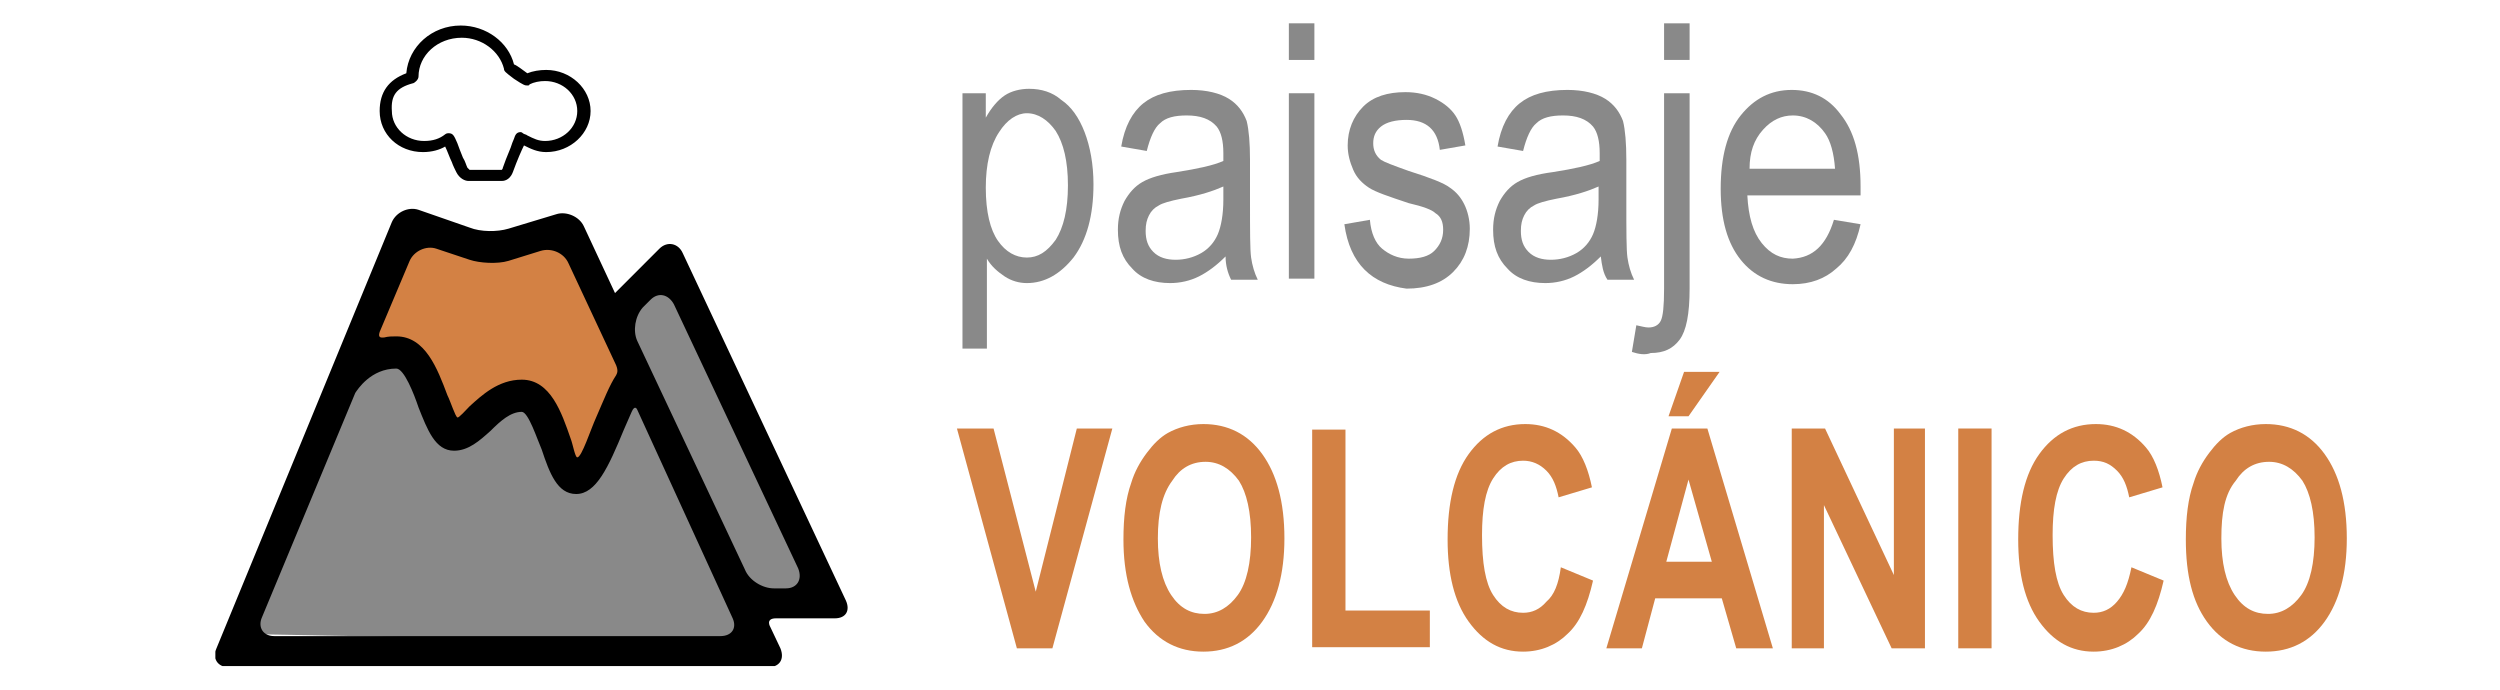 <?xml version="1.0" encoding="utf-8"?>
<!-- Generator: Adobe Illustrator 15.0.0, SVG Export Plug-In . SVG Version: 6.00 Build 0)  -->
<!DOCTYPE svg PUBLIC "-//W3C//DTD SVG 1.1//EN" "http://www.w3.org/Graphics/SVG/1.1/DTD/svg11.dtd">
<svg version="1.1" id="Capa_1" xmlns="http://www.w3.org/2000/svg" xmlns:xlink="http://www.w3.org/1999/xlink" x="0px" y="0px"
	 width="225.2px" height="62.2px" viewBox="0 0 225.2 62.2" style="enable-background:new 0 0 225.2 62.2;" xml:space="preserve">
<style type="text/css">
<![CDATA[
	.st0{fill:#898989;}
	.st1{clip-path:url(#SVGID_2_);}
	.st2{fill:#D38144;}
]]>
</style>
<g>
	<polygon class="st0" points="55.7,28.6 60.7,24.6 74.5,53.6 66.9,54.5 	"/>
	<polygon class="st2" points="32.9,30 37.3,20.7 44.2,22.4 51.1,21.2 56.7,34.3 51.9,42.6 47.1,35.8 42.3,38.2 41.1,38.6 37.1,32.2 
		32.5,32.4 	"/>
	<path class="st0" d="M33.1,32.5l4.1-0.3c0,0,2.2,6.8,3,6.8c0.8,0,7-3.3,7-3.3l4.1,6.7l1.7-0.3l3.8-7.9l11.3,23.8l-46.7-0.9
		L33.1,32.5z"/>
	<g>
		<defs>
			<rect id="SVGID_1_" x="19.4" y="-15.1" width="57.1" height="75.1"/>
		</defs>
		<clipPath id="SVGID_2_">
			<use xlink:href="#SVGID_1_"  style="overflow:visible;"/>
		</clipPath>
		<path class="st1" d="M76.2,54.1L61.5,22.8c-0.4-0.9-1.4-1.1-2.1-0.4l-4,4l-2.8-6c-0.4-0.9-1.6-1.4-2.5-1.1l-4.3,1.3
			c-1,0.3-2.5,0.3-3.5-0.1l-4.6-1.6c-0.9-0.3-2,0.2-2.4,1.1L19.5,58.4c-0.4,0.9,0.1,1.7,1.1,1.7h48.6c1,0,1.5-0.7,1.1-1.7l-0.9-1.9
			c0,0-0.5-0.8,0.5-0.8h5.3C76.2,55.7,76.6,55,76.2,54.1L76.2,54.1z M36.9,23.5c0.4-0.9,1.5-1.4,2.4-1.1l3,1
			c0.9,0.3,2.5,0.4,3.5,0.1l2.9-0.9c1-0.3,2.1,0.2,2.5,1.1l4.3,9.2c0.2,0.5,0.1,0.7,0,0.9c-0.6,0.9-1.1,2.2-1.8,3.8
			c-0.5,1.1-1.3,3.6-1.7,3.6c-0.2,0-0.4-1.2-0.6-1.7c-0.8-2.3-1.8-5.3-4.4-5.3c-2.1,0-3.6,1.4-4.7,2.4c-0.3,0.3-1,1.1-1.1,1
			c-0.2-0.1-0.6-1.4-0.9-2c-0.9-2.4-2-5.3-4.6-5.3c-0.4,0-0.7,0-1.1,0.1c-0.2,0-0.6,0.1-0.4-0.5L36.9,23.5z M64.9,57.3H24.7
			c-1,0-1.5-0.8-1.1-1.7L32,35.4c0.2-0.3,1.4-2.2,3.7-2.2c0.7,0,1.6,2.3,2,3.5c0.8,2,1.5,3.9,3.2,3.9c1.3,0,2.3-0.9,3.3-1.8
			c0.9-0.9,1.8-1.7,2.8-1.7c0.6,0,1.4,2.5,1.8,3.4c0.7,2.1,1.4,4,3.1,4c1.8,0,2.9-2.4,4.3-5.8c0.3-0.7,0.4-0.9,0.7-1.6
			c0.3-0.7,0.5-0.2,0.5-0.2L66,55.7C66.4,56.6,65.9,57.3,64.9,57.3L64.9,57.3z M70.8,53h-1.1c-1,0-2.2-0.7-2.6-1.7l-9.7-20.6
			c-0.4-0.9-0.2-2.2,0.5-3l0.7-0.7c0.7-0.7,1.6-0.5,2.1,0.4l11.2,23.8C72.3,52.2,71.8,53,70.8,53L70.8,53z M70.8,53"/>
		<path class="st1" d="M38.1,13.7c0.8,0,1.5-0.2,2-0.5c0.2,0.4,0.4,1,0.6,1.4c0.1,0.3,0.3,0.7,0.4,0.9c0.3,0.6,0.8,0.8,1.1,0.8h3
			c0.1,0,0.7,0,1-0.8c0.4-1.1,0.8-2,1-2.4c0.6,0.3,1.2,0.6,2,0.6c2.2,0,4-1.7,4-3.7s-1.8-3.7-4-3.7c-0.6,0-1.2,0.1-1.7,0.3
			c-0.3-0.2-0.9-0.7-1.2-0.8c-0.5-2-2.5-3.5-4.8-3.5c-2.6,0-4.7,1.9-4.9,4.3C35,7.2,34.2,8.3,34.2,10C34.2,12.1,35.9,13.7,38.1,13.7
			L38.1,13.7z M37.2,7.5c0.1,0,0.5-0.3,0.5-0.6c0-1.9,1.7-3.5,3.9-3.5c1.8,0,3.4,1.2,3.8,2.8c0,0.2,0.1,0.3,0.9,0.9
			c0.9,0.6,1,0.6,1.2,0.6c0.1,0,0.2,0,0.2-0.1c0.4-0.2,0.9-0.3,1.4-0.3c1.6,0,2.9,1.2,2.9,2.7s-1.3,2.7-2.9,2.7
			c-0.6,0-1-0.2-1.6-0.5c-0.1-0.1-0.3-0.1-0.4-0.2c0,0-0.1-0.1-0.2-0.1c-0.4,0-0.5,0.3-0.6,0.6c-0.1,0.2-0.2,0.5-0.3,0.8
			c-0.3,0.7-0.6,1.5-0.7,1.8c0,0.1-0.1,0.2-0.1,0.2h-2.9c0,0-0.1-0.1-0.2-0.2c-0.1-0.2-0.2-0.6-0.4-0.9c-0.2-0.5-0.4-1-0.5-1.3
			c-0.3-0.7-0.4-0.9-0.8-0.9c-0.2,0-0.3,0.1-0.3,0.1c-0.5,0.4-1.1,0.6-1.9,0.6c-1.6,0-2.9-1.2-2.9-2.7C35.2,8.6,35.7,7.9,37.2,7.5
			L37.2,7.5z M37.2,7.5"/>
	</g>
	<g>
		<path class="st0" d="M86.7,31.6V8.4h2.1v2.2c0.5-0.9,1.1-1.6,1.7-2c0.6-0.4,1.4-0.6,2.2-0.6c1.1,0,2.1,0.3,2.9,1
			c0.9,0.6,1.6,1.6,2.1,2.9c0.5,1.3,0.8,2.9,0.8,4.7c0,2.8-0.6,5-1.8,6.6c-1.2,1.5-2.6,2.3-4.2,2.3c-0.7,0-1.4-0.2-2-0.6
			c-0.6-0.4-1.2-0.9-1.6-1.6v8.1H86.7z M88.8,16.9c0,2.2,0.4,3.8,1.1,4.8c0.7,1,1.6,1.5,2.6,1.5c1,0,1.8-0.5,2.6-1.6
			c0.7-1.1,1.1-2.7,1.1-4.9c0-2.2-0.4-3.8-1.1-4.9c-0.7-1-1.6-1.6-2.6-1.6c-0.9,0-1.8,0.6-2.5,1.7C89.2,13.1,88.8,14.8,88.8,16.9z"
			/>
		<path class="st0" d="M110.4,23.1c-0.8,0.8-1.6,1.4-2.4,1.8c-0.8,0.4-1.7,0.6-2.6,0.6c-1.4,0-2.6-0.4-3.4-1.3
			c-0.9-0.9-1.3-2-1.3-3.5c0-1,0.2-1.8,0.6-2.6c0.4-0.7,0.9-1.3,1.6-1.7s1.7-0.7,3.1-0.9c1.9-0.3,3.3-0.6,4.2-1l0-0.7
			c0-1.1-0.2-1.9-0.6-2.4c-0.6-0.7-1.5-1-2.7-1c-1.1,0-1.9,0.2-2.4,0.7c-0.5,0.4-0.9,1.3-1.2,2.5l-2.3-0.4c0.3-1.8,1-3.1,2-3.9
			c1-0.8,2.4-1.2,4.3-1.2c1.4,0,2.6,0.3,3.4,0.8c0.8,0.5,1.3,1.2,1.6,2c0.2,0.8,0.3,2,0.3,3.5v3.8c0,2.6,0,4.3,0.1,5
			c0.1,0.7,0.3,1.4,0.6,2h-2.4C110.6,24.6,110.4,23.9,110.4,23.1z M110.2,16.8c-0.9,0.4-2.1,0.8-3.8,1.1c-1,0.2-1.7,0.4-2,0.6
			c-0.4,0.2-0.7,0.5-0.9,0.9c-0.2,0.4-0.3,0.8-0.3,1.4c0,0.8,0.2,1.4,0.7,1.9c0.5,0.5,1.2,0.7,2,0.7c0.8,0,1.6-0.2,2.3-0.6
			s1.2-1,1.5-1.7c0.3-0.7,0.5-1.8,0.5-3.1V16.8z"/>
		<path class="st0" d="M116.1,5.3V2.1h2.3v3.3H116.1z M116.1,25.2V8.4h2.3v16.7H116.1z"/>
		<path class="st0" d="M121.1,20.2l2.3-0.4c0.1,1.2,0.5,2.1,1.1,2.6s1.4,0.9,2.4,0.9s1.8-0.2,2.3-0.7c0.5-0.5,0.8-1.1,0.8-1.9
			c0-0.7-0.2-1.2-0.7-1.5c-0.3-0.3-1.1-0.6-2.4-0.9c-1.8-0.6-3-1-3.6-1.4c-0.6-0.4-1.1-0.9-1.4-1.6c-0.3-0.7-0.5-1.4-0.5-2.2
			c0-1.4,0.5-2.6,1.4-3.5c0.9-0.9,2.2-1.3,3.8-1.3c1,0,1.9,0.2,2.7,0.6c0.8,0.4,1.4,0.9,1.8,1.5c0.4,0.6,0.7,1.5,0.9,2.7l-2.3,0.4
			c-0.2-1.8-1.2-2.7-3-2.7c-1,0-1.8,0.2-2.3,0.6c-0.5,0.4-0.7,0.9-0.7,1.5c0,0.6,0.2,1.1,0.7,1.5c0.3,0.2,1.1,0.5,2.5,1
			c1.9,0.6,3.2,1.1,3.7,1.5c0.6,0.4,1,0.9,1.3,1.5c0.3,0.6,0.5,1.4,0.5,2.2c0,1.6-0.5,2.9-1.5,3.9c-1,1-2.4,1.5-4.2,1.5
			C123.6,25.6,121.6,23.8,121.1,20.2z"/>
		<path class="st0" d="M144.2,23.1c-0.8,0.8-1.6,1.4-2.4,1.8c-0.8,0.4-1.7,0.6-2.6,0.6c-1.4,0-2.6-0.4-3.4-1.3
			c-0.9-0.9-1.3-2-1.3-3.5c0-1,0.2-1.8,0.6-2.6c0.4-0.7,0.9-1.3,1.6-1.7c0.7-0.4,1.7-0.7,3.2-0.9c1.9-0.3,3.3-0.6,4.2-1l0-0.7
			c0-1.1-0.2-1.9-0.6-2.4c-0.6-0.7-1.5-1-2.7-1c-1.1,0-1.9,0.2-2.4,0.7c-0.5,0.4-0.9,1.3-1.2,2.5l-2.3-0.4c0.3-1.8,1-3.1,2-3.9
			c1-0.8,2.4-1.2,4.3-1.2c1.4,0,2.6,0.3,3.4,0.8s1.3,1.2,1.6,2c0.2,0.8,0.3,2,0.3,3.5v3.8c0,2.6,0,4.3,0.1,5c0.1,0.7,0.3,1.4,0.6,2
			h-2.4C144.4,24.6,144.3,23.9,144.2,23.1z M144,16.8c-0.9,0.4-2.1,0.8-3.8,1.1c-1,0.2-1.7,0.4-2,0.6c-0.4,0.2-0.7,0.5-0.9,0.9
			c-0.2,0.4-0.3,0.8-0.3,1.4c0,0.8,0.2,1.4,0.7,1.9c0.5,0.5,1.2,0.7,2,0.7c0.8,0,1.6-0.2,2.3-0.6c0.7-0.4,1.2-1,1.5-1.7
			c0.3-0.7,0.5-1.8,0.5-3.1V16.8z"/>
		<path class="st0" d="M147,31.7l0.4-2.4c0.5,0.1,0.8,0.2,1.1,0.2c0.5,0,0.9-0.2,1.1-0.6c0.2-0.4,0.3-1.3,0.3-2.9V8.4h2.3v17.6
			c0,2.3-0.3,3.8-0.9,4.6c-0.6,0.8-1.4,1.2-2.6,1.2C148.2,32,147.6,31.9,147,31.7z M149.9,5.4V2.1h2.3v3.3H149.9z"/>
		<path class="st0" d="M165.2,19.8l2.4,0.4c-0.4,1.8-1.1,3.1-2.2,4c-1,0.9-2.3,1.4-3.9,1.4c-1.9,0-3.5-0.7-4.7-2.2
			c-1.2-1.5-1.8-3.6-1.8-6.4c0-2.9,0.6-5.1,1.8-6.6c1.2-1.5,2.7-2.3,4.6-2.3c1.8,0,3.3,0.7,4.4,2.2c1.2,1.5,1.8,3.6,1.8,6.5l0,0.8
			h-10.2c0.1,1.9,0.5,3.3,1.3,4.3c0.8,1,1.7,1.4,2.8,1.4C163.3,23.2,164.5,22.1,165.2,19.8z M157.6,15.2h7.7
			c-0.1-1.4-0.4-2.5-0.9-3.2c-0.7-1-1.7-1.6-2.9-1.6c-1,0-1.9,0.4-2.7,1.3C158,12.6,157.6,13.7,157.6,15.2z"/>
	</g>
	<g>
		<path class="st2" d="M91.6,58.4l-5.4-19.8h3.3l3.8,14.7L97,38.6h3.2l-5.4,19.8H91.6z"/>
		<path class="st2" d="M101.2,48.6c0-2,0.2-3.7,0.7-5.1c0.3-1,0.8-1.9,1.4-2.7c0.6-0.8,1.2-1.4,1.9-1.8c0.9-0.5,2-0.8,3.2-0.8
			c2.2,0,4,0.9,5.3,2.7c1.3,1.8,2,4.3,2,7.6c0,3.2-0.7,5.7-2,7.5c-1.3,1.8-3.1,2.7-5.3,2.7c-2.2,0-4-0.9-5.3-2.7
			C101.9,54.2,101.2,51.8,101.2,48.6z M104.3,48.5c0,2.2,0.4,3.9,1.2,5.1c0.8,1.2,1.8,1.7,3,1.7c1.2,0,2.2-0.6,3-1.7
			c0.8-1.1,1.2-2.9,1.2-5.2c0-2.3-0.4-4-1.1-5.1c-0.8-1.1-1.8-1.7-3-1.7c-1.3,0-2.3,0.6-3,1.7C104.7,44.5,104.3,46.2,104.3,48.5z"/>
		<path class="st2" d="M118.2,58.4V38.7h3v16.3h7.6v3.3H118.2z"/>
		<path class="st2" d="M140.6,51.1l2.9,1.2c-0.5,2.2-1.2,3.8-2.3,4.8c-1,1-2.4,1.6-4,1.6c-2,0-3.6-0.9-4.9-2.7
			c-1.3-1.8-1.9-4.3-1.9-7.4c0-3.3,0.6-5.9,1.9-7.7c1.3-1.8,3-2.7,5.1-2.7c1.8,0,3.3,0.7,4.5,2.1c0.7,0.8,1.2,2.1,1.5,3.6l-3,0.9
			c-0.2-1-0.5-1.8-1.1-2.4c-0.6-0.6-1.3-0.9-2.1-0.9c-1.1,0-2,0.5-2.7,1.6c-0.7,1.1-1,2.8-1,5.1c0,2.5,0.3,4.3,1,5.4
			c0.7,1.1,1.6,1.6,2.7,1.6c0.8,0,1.5-0.3,2.1-1C140,53.6,140.4,52.6,140.6,51.1z"/>
		<path class="st2" d="M159.7,58.4h-3.3l-1.3-4.5h-6l-1.2,4.5h-3.2l5.9-19.8h3.2L159.7,58.4z M154.2,50.6l-2.1-7.4l-2,7.4H154.2z
			 M150.3,37.5l1.4-4h3.2l-2.8,4H150.3z"/>
		<path class="st2" d="M161.4,58.4V38.6h3l6.2,13.2V38.6h2.8v19.8h-3l-6.1-12.9v12.9H161.4z"/>
		<path class="st2" d="M176.4,58.4V38.6h3v19.8H176.4z"/>
		<path class="st2" d="M192,51.1l2.9,1.2c-0.5,2.2-1.2,3.8-2.3,4.8c-1,1-2.4,1.6-4,1.6c-2,0-3.6-0.9-4.9-2.7s-1.9-4.3-1.9-7.4
			c0-3.3,0.6-5.9,1.9-7.7c1.3-1.8,3-2.7,5.1-2.7c1.8,0,3.3,0.7,4.5,2.1c0.7,0.8,1.2,2.1,1.5,3.6l-3,0.9c-0.2-1-0.5-1.8-1.1-2.4
			c-0.6-0.6-1.2-0.9-2.1-0.9c-1.1,0-2,0.5-2.7,1.6c-0.7,1.1-1,2.8-1,5.1c0,2.5,0.3,4.3,1,5.4c0.7,1.1,1.6,1.6,2.7,1.6
			c0.8,0,1.5-0.3,2.1-1S191.7,52.6,192,51.1z"/>
		<path class="st2" d="M196.9,48.6c0-2,0.2-3.7,0.7-5.1c0.3-1,0.8-1.9,1.4-2.7c0.6-0.8,1.2-1.4,1.9-1.8c0.9-0.5,2-0.8,3.2-0.8
			c2.2,0,4,0.9,5.3,2.7c1.3,1.8,2,4.3,2,7.6c0,3.2-0.7,5.7-2,7.5c-1.3,1.8-3.1,2.7-5.3,2.7c-2.2,0-4-0.9-5.3-2.7
			S196.9,51.8,196.9,48.6z M200.1,48.5c0,2.2,0.4,3.9,1.2,5.1c0.8,1.2,1.8,1.7,3,1.7c1.2,0,2.2-0.6,3-1.7s1.2-2.9,1.2-5.2
			c0-2.3-0.4-4-1.1-5.1c-0.8-1.1-1.8-1.7-3-1.7c-1.3,0-2.3,0.6-3,1.7C200.4,44.5,200.1,46.2,200.1,48.5z"/>
	</g>
</g>
</svg>
